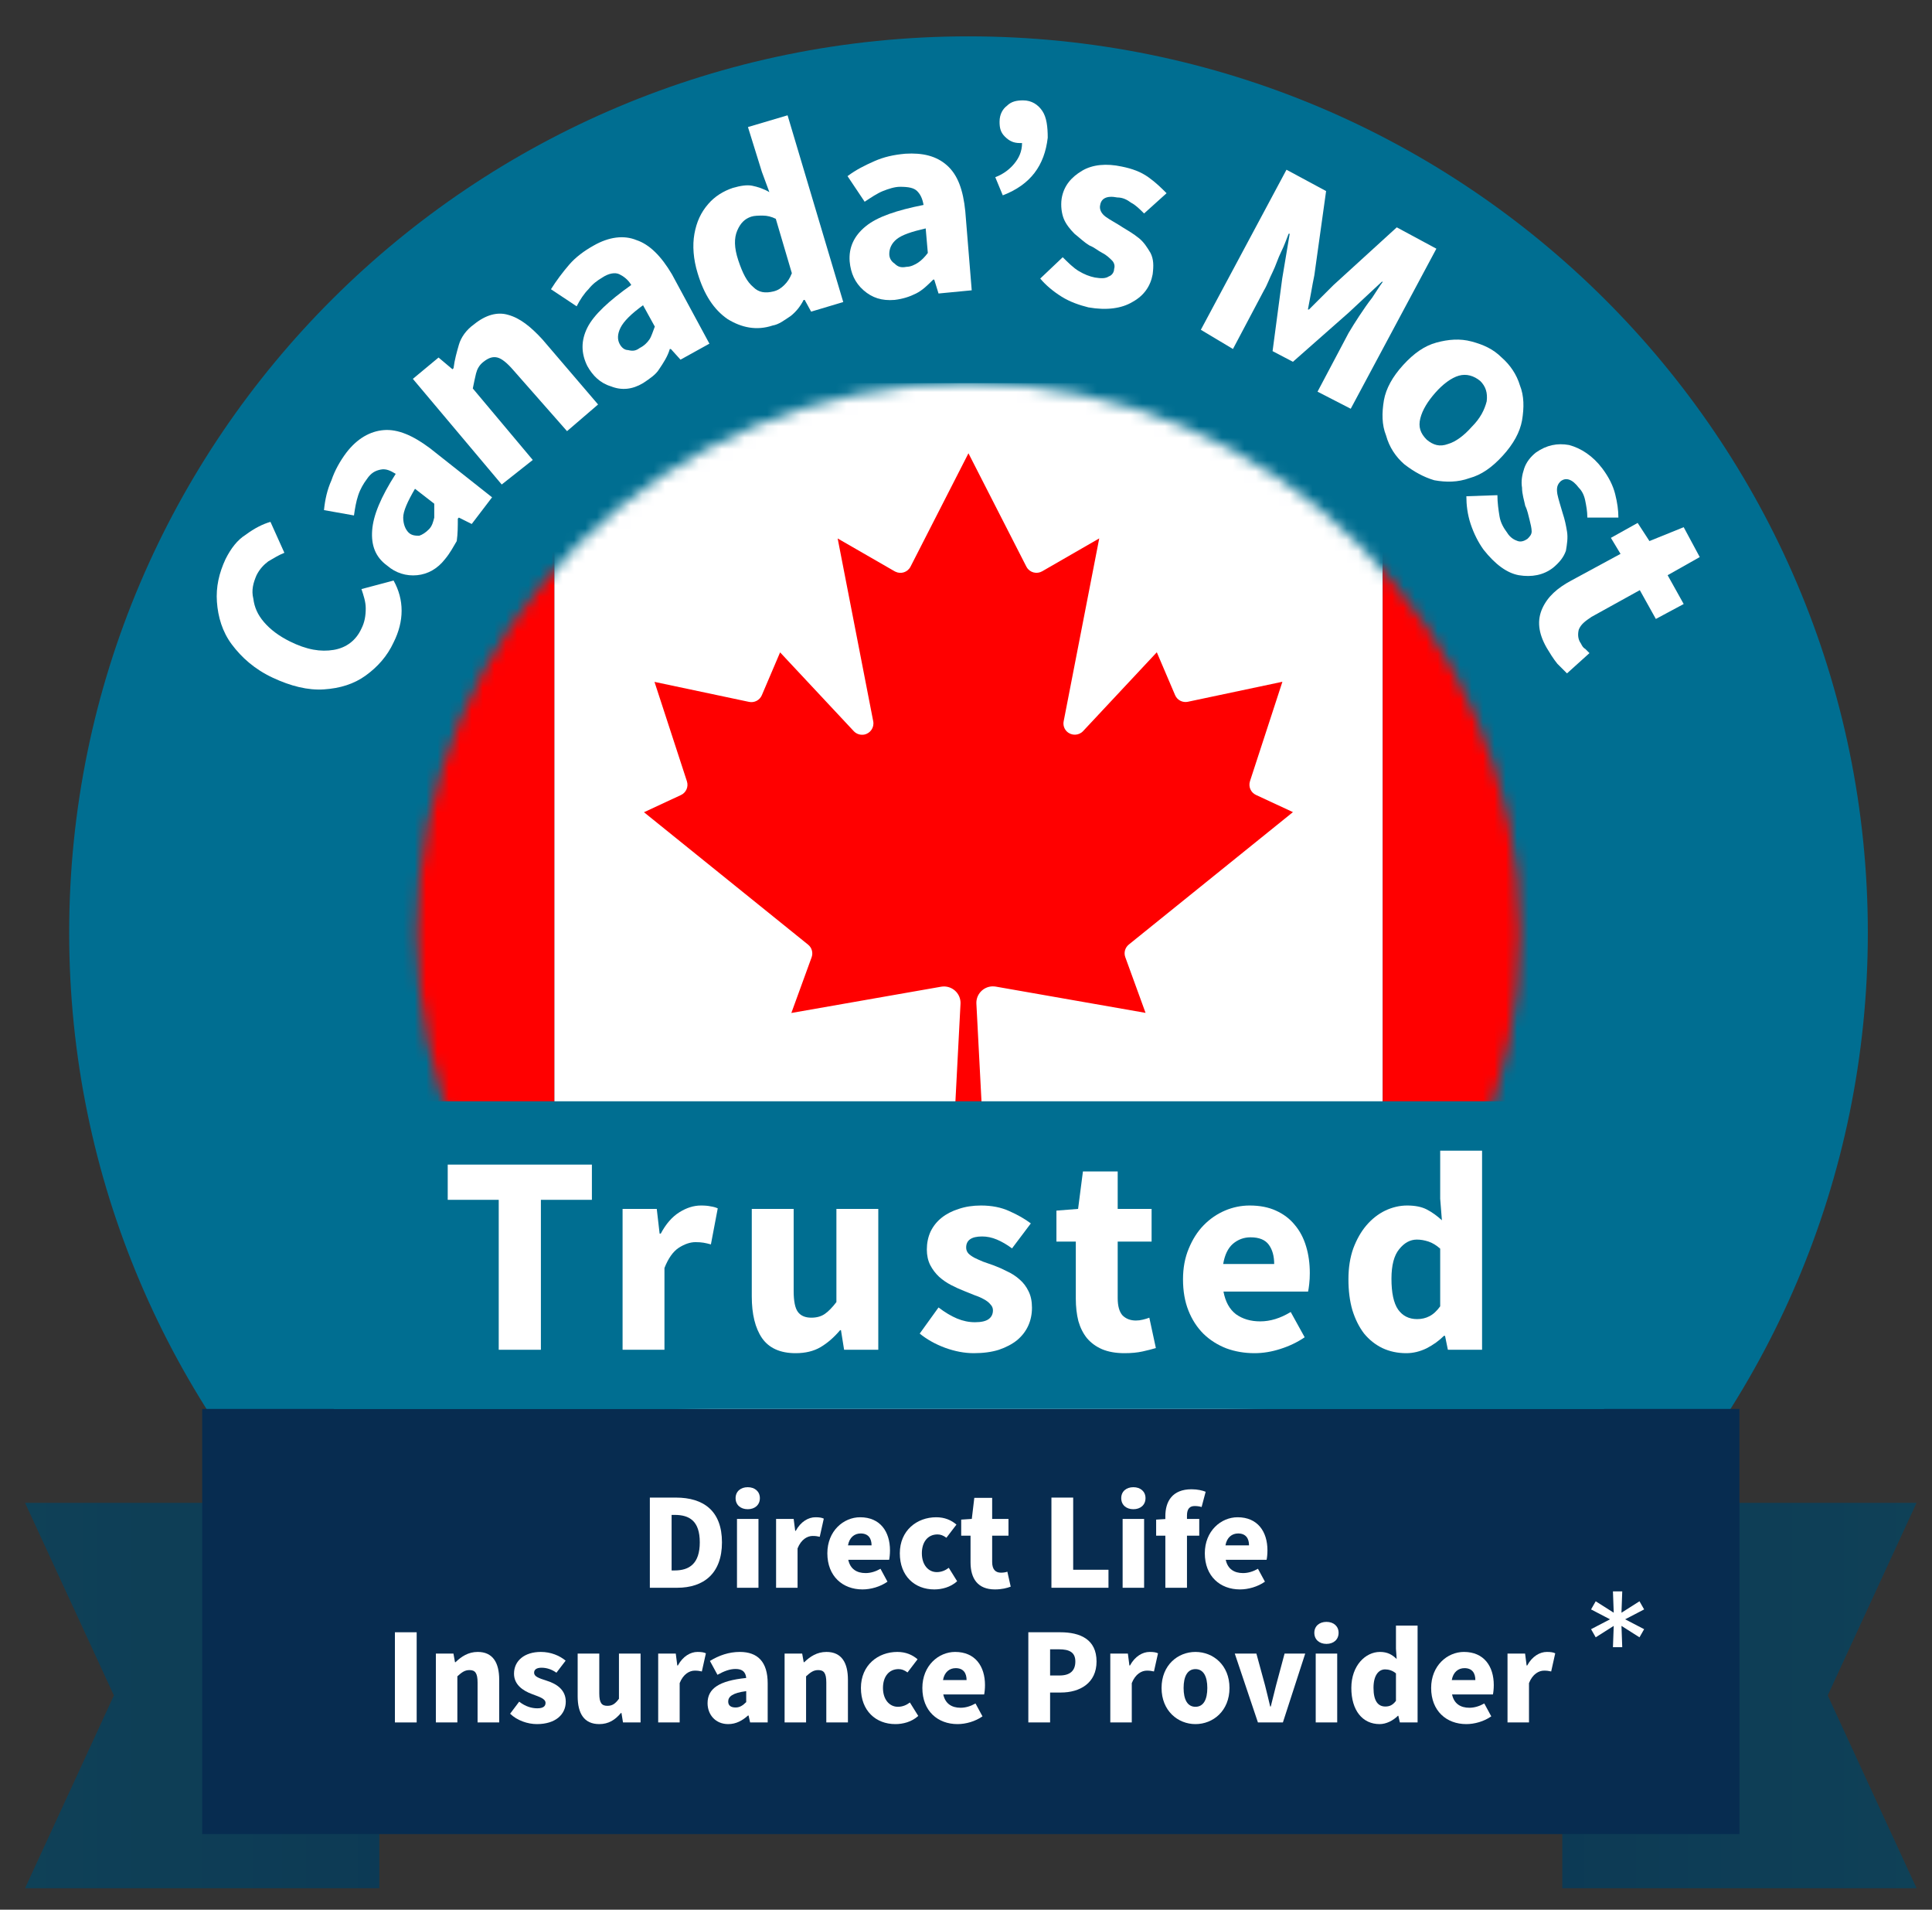 <svg width="170" height="168" viewBox="0 0 170 168" fill="none" xmlns="http://www.w3.org/2000/svg">
<rect x="0" y="0" width="170" height="168" fill="#333333" stroke="none"/>
<path d="M85.221 160.901C128.925 160.901 164.354 125.598 164.354 82.049C164.354 38.501 128.925 3.198 85.221 3.198C41.516 3.198 6.087 38.501 6.087 82.049C6.087 125.598 41.516 160.901 85.221 160.901Z" fill="#006E91"/>
<path d="M34.632 56.516C34.066 57.737 33.218 58.675 32.182 59.426C31.146 60.177 29.921 60.553 28.508 60.647C27.095 60.741 25.588 60.365 23.986 59.614C22.385 58.863 21.254 57.831 20.406 56.704C19.558 55.578 19.182 54.264 19.087 52.949C18.993 51.635 19.276 50.415 19.841 49.194C20.312 48.256 20.877 47.505 21.631 47.035C22.385 46.472 23.138 46.097 23.798 45.909L25.023 48.631C24.551 48.819 24.08 49.101 23.609 49.382C23.233 49.664 22.856 50.039 22.573 50.602C22.291 51.26 22.102 51.917 22.291 52.668C22.385 53.419 22.667 54.076 23.233 54.733C23.798 55.39 24.551 55.953 25.494 56.422C27.001 57.173 28.226 57.361 29.356 57.173C30.486 56.986 31.334 56.329 31.805 55.296C32.088 54.733 32.182 54.17 32.182 53.513C32.182 52.949 31.994 52.386 31.805 51.823L34.632 51.072C35.574 52.761 35.574 54.639 34.632 56.516Z" fill="white"/>
<path d="M39.153 49.194C38.494 50.039 37.646 50.509 36.704 50.602C35.762 50.696 34.82 50.415 34.066 49.758C33.03 49.007 32.653 47.974 32.747 46.66C32.841 45.346 33.501 43.75 34.82 41.685C34.349 41.403 33.972 41.215 33.501 41.309C33.03 41.403 32.653 41.591 32.276 42.154C31.994 42.53 31.711 42.999 31.522 43.562C31.334 44.125 31.24 44.689 31.146 45.346L28.508 44.876C28.602 43.938 28.79 43.093 29.167 42.248C29.45 41.403 29.921 40.558 30.486 39.807C31.428 38.587 32.559 37.93 33.783 37.836C35.008 37.742 36.327 38.305 37.834 39.432L43.298 43.75L41.508 46.097L40.378 45.533L40.284 45.627C40.284 46.284 40.284 46.941 40.19 47.599C39.907 48.068 39.624 48.631 39.153 49.194ZM37.74 46.566C38.023 46.284 38.117 45.909 38.211 45.533C38.211 45.158 38.211 44.782 38.211 44.313L36.515 42.999C35.856 44.125 35.479 44.97 35.479 45.533C35.479 46.097 35.667 46.566 35.95 46.848C36.233 47.129 36.61 47.129 36.892 47.129C37.175 47.035 37.458 46.848 37.74 46.566Z" fill="white"/>
<path d="M44.147 42.623L36.328 33.33L38.589 31.453L39.813 32.485L39.908 32.392C40.002 31.64 40.19 30.983 40.379 30.326C40.567 29.669 41.038 29.012 41.698 28.543C42.734 27.698 43.77 27.416 44.712 27.698C45.749 27.98 46.691 28.73 47.727 29.857L52.626 35.583L49.894 37.93L45.183 32.579C44.618 31.922 44.147 31.547 43.77 31.453C43.393 31.359 43.017 31.453 42.545 31.828C42.169 32.11 41.98 32.485 41.886 32.861C41.792 33.236 41.698 33.706 41.603 34.175L46.879 40.464L44.147 42.623Z" fill="white"/>
<path d="M56.582 33.706C55.64 34.269 54.698 34.363 53.756 33.987C52.814 33.706 52.154 33.049 51.683 32.204C51.118 31.077 51.118 29.951 51.683 28.824C52.248 27.698 53.567 26.478 55.546 25.07C55.263 24.6 54.886 24.319 54.51 24.131C54.133 23.943 53.567 24.037 53.002 24.413C52.531 24.694 52.154 24.976 51.778 25.445C51.401 25.82 51.024 26.384 50.741 26.947L48.48 25.445C48.951 24.694 49.517 23.943 50.082 23.286C50.647 22.629 51.401 22.066 52.248 21.596C53.567 20.845 54.886 20.658 56.017 21.127C57.147 21.503 58.184 22.535 59.126 24.131L62.423 30.233L59.879 31.641L59.031 30.702H58.937C58.749 31.359 58.372 31.922 57.995 32.485C57.712 32.955 57.147 33.33 56.582 33.706ZM56.299 30.608C56.676 30.42 56.959 30.139 57.147 29.857C57.336 29.575 57.43 29.2 57.618 28.731L56.582 26.853C55.546 27.604 54.886 28.261 54.604 28.824C54.321 29.388 54.321 29.857 54.51 30.233C54.698 30.608 54.98 30.796 55.263 30.796C55.64 30.89 55.923 30.89 56.299 30.608Z" fill="white"/>
<path d="M67.981 28.637C66.568 29.106 65.249 28.824 64.024 28.073C62.8 27.229 61.952 25.914 61.387 24.037C61.01 22.817 60.916 21.596 61.104 20.564C61.292 19.531 61.669 18.686 62.329 17.935C62.894 17.278 63.648 16.809 64.495 16.527C65.155 16.34 65.72 16.246 66.191 16.34C66.662 16.433 67.227 16.621 67.698 16.903L67.039 15.119L65.814 11.177L69.3 10.144L74.199 26.572L71.373 27.416L70.807 26.384H70.713C70.43 26.947 70.054 27.416 69.583 27.792C69.017 28.167 68.546 28.543 67.981 28.637ZM68.075 25.633C68.452 25.539 68.735 25.351 69.017 25.07C69.3 24.788 69.488 24.506 69.677 24.037L68.264 19.25C67.887 19.062 67.51 18.968 67.133 18.968C66.756 18.968 66.38 18.968 66.097 19.062C65.532 19.25 65.155 19.625 64.872 20.282C64.59 20.939 64.59 21.784 64.966 22.91C65.343 24.037 65.72 24.788 66.285 25.257C66.756 25.727 67.322 25.82 68.075 25.633Z" fill="white"/>
<path d="M78.721 26.384C77.59 26.478 76.742 26.196 75.989 25.539C75.235 24.882 74.858 24.037 74.764 23.004C74.67 21.784 75.141 20.751 76.177 19.907C77.213 19.062 78.909 18.498 81.264 18.029C81.17 17.466 80.981 17.09 80.699 16.809C80.416 16.527 79.945 16.433 79.192 16.433C78.721 16.433 78.155 16.621 77.684 16.809C77.213 16.997 76.648 17.372 76.083 17.748L74.575 15.495C75.329 14.931 76.083 14.556 76.931 14.181C77.778 13.805 78.626 13.617 79.663 13.523C81.17 13.43 82.395 13.711 83.337 14.556C84.279 15.401 84.75 16.715 84.938 18.592L85.504 25.539L82.583 25.82L82.206 24.6H82.112C81.641 25.07 81.17 25.539 80.605 25.82C80.039 26.102 79.474 26.29 78.721 26.384ZM79.757 23.474C80.134 23.474 80.51 23.286 80.793 23.098C81.076 22.91 81.358 22.629 81.641 22.253L81.453 20.094C80.228 20.376 79.38 20.658 78.909 21.033C78.438 21.409 78.249 21.878 78.249 22.347C78.249 22.723 78.438 23.004 78.721 23.192C79.003 23.474 79.286 23.568 79.757 23.474Z" fill="white"/>
<path d="M88.236 17.184L87.576 15.589C88.33 15.307 88.895 14.838 89.272 14.368C89.649 13.899 89.931 13.336 89.931 12.585C89.837 12.585 89.837 12.585 89.743 12.585C89.178 12.585 88.801 12.397 88.424 12.021C88.047 11.646 87.953 11.271 87.953 10.707C87.953 10.05 88.236 9.581 88.612 9.299C88.989 8.924 89.46 8.83 90.026 8.83C90.779 8.83 91.344 9.205 91.721 9.769C92.098 10.332 92.192 11.177 92.192 12.115C91.91 14.556 90.685 16.246 88.236 17.184Z" fill="white"/>
<path d="M95.772 27.041C95.018 26.853 94.17 26.572 93.417 26.102C92.663 25.633 92.004 25.07 91.532 24.506L93.511 22.629C93.982 23.098 94.453 23.568 94.924 23.849C95.395 24.131 95.866 24.319 96.337 24.413C96.902 24.506 97.279 24.506 97.562 24.319C97.844 24.225 98.033 23.943 98.033 23.662C98.127 23.38 98.033 23.098 97.844 22.91C97.656 22.723 97.373 22.441 96.996 22.253C96.62 22.066 96.337 21.784 95.866 21.596C95.395 21.315 95.018 20.939 94.547 20.564C94.17 20.188 93.793 19.719 93.605 19.25C93.417 18.78 93.322 18.123 93.417 17.466C93.605 16.34 94.264 15.589 95.207 15.025C96.149 14.462 97.373 14.368 98.692 14.65C99.634 14.838 100.388 15.119 101.047 15.589C101.707 16.058 102.178 16.527 102.649 16.997L100.671 18.78C100.294 18.405 99.917 18.029 99.54 17.841C99.163 17.56 98.786 17.372 98.315 17.372C97.373 17.184 96.902 17.466 96.808 18.029C96.714 18.405 96.902 18.78 97.279 19.062C97.656 19.343 98.221 19.625 98.786 20C99.257 20.282 99.728 20.564 100.2 20.939C100.671 21.315 100.953 21.784 101.236 22.253C101.518 22.817 101.518 23.38 101.424 24.131C101.236 25.163 100.671 26.008 99.634 26.572C98.692 27.135 97.373 27.323 95.772 27.041Z" fill="white"/>
<path d="M105.664 29.012L113.2 14.931L116.686 16.809L115.65 24.225C115.556 24.694 115.461 25.163 115.367 25.727C115.273 26.196 115.179 26.759 115.085 27.229H115.179C115.556 26.853 115.932 26.478 116.309 26.102C116.686 25.727 117.063 25.351 117.345 25.07L122.904 20L126.389 21.878L118.853 35.959L115.932 34.457L118.664 29.294C118.947 28.824 119.23 28.355 119.606 27.792C119.983 27.229 120.36 26.665 120.737 26.196C121.114 25.633 121.396 25.163 121.679 24.788H121.585L118.664 27.51L113.766 31.828L111.976 30.89L112.824 24.506L113.483 20.564H113.389C113.2 21.033 113.012 21.596 112.729 22.16C112.447 22.723 112.258 23.38 111.976 23.943C111.693 24.506 111.505 25.07 111.222 25.539L108.49 30.702L105.664 29.012Z" fill="white"/>
<path d="M123.563 40.84C122.809 40.183 122.244 39.338 121.961 38.306C121.585 37.367 121.585 36.334 121.773 35.208C121.961 34.175 122.527 33.142 123.469 32.11C124.411 31.077 125.353 30.42 126.389 30.139C127.425 29.857 128.462 29.763 129.498 30.045C130.534 30.326 131.382 30.702 132.136 31.453C132.889 32.11 133.455 32.955 133.737 33.894C134.114 34.832 134.114 35.865 133.926 36.991C133.737 38.024 133.172 39.056 132.23 40.089C131.288 41.122 130.346 41.779 129.309 42.06C128.273 42.436 127.237 42.436 126.201 42.248C125.259 41.966 124.411 41.497 123.563 40.84ZM125.541 38.681C126.106 39.15 126.672 39.338 127.425 39.056C128.085 38.869 128.838 38.306 129.498 37.554C130.252 36.803 130.628 36.053 130.817 35.302C130.911 34.551 130.723 33.987 130.252 33.518C129.686 33.049 129.027 32.861 128.367 33.049C127.708 33.236 126.954 33.8 126.295 34.551C125.635 35.302 125.164 36.053 124.976 36.803C124.788 37.554 124.976 38.118 125.541 38.681Z" fill="white"/>
<path d="M130.535 48.35C130.064 47.693 129.687 46.942 129.404 46.097C129.122 45.252 129.028 44.407 129.028 43.656L131.76 43.562C131.76 44.219 131.854 44.876 131.948 45.44C132.042 46.003 132.325 46.472 132.607 46.848C132.89 47.317 133.267 47.505 133.55 47.599C133.832 47.693 134.115 47.599 134.397 47.411C134.586 47.223 134.774 47.035 134.774 46.754C134.774 46.472 134.68 46.097 134.586 45.721C134.492 45.346 134.397 44.876 134.209 44.501C134.115 44.032 133.926 43.468 133.926 42.905C133.832 42.342 133.926 41.779 134.115 41.215C134.303 40.652 134.68 40.183 135.151 39.807C136.093 39.15 137.035 38.963 138.071 39.15C139.108 39.432 140.144 40.089 140.992 41.215C141.557 41.966 141.934 42.717 142.122 43.468C142.311 44.219 142.405 44.876 142.405 45.533H139.673C139.673 44.97 139.579 44.501 139.485 44.032C139.39 43.562 139.202 43.187 138.919 42.905C138.354 42.154 137.789 41.966 137.318 42.342C137.035 42.623 136.941 42.905 137.035 43.468C137.129 43.938 137.318 44.501 137.506 45.158C137.695 45.721 137.789 46.191 137.883 46.754C137.977 47.317 137.883 47.88 137.789 48.444C137.6 49.007 137.224 49.476 136.658 49.946C135.81 50.603 134.774 50.79 133.644 50.603C132.607 50.415 131.571 49.664 130.535 48.35Z" fill="white"/>
<path d="M136.093 56.986C135.339 55.671 135.245 54.545 135.716 53.512C136.187 52.48 137.035 51.729 138.259 51.072L142.593 48.725L141.745 47.317L144.1 46.003L145.137 47.599L148.151 46.378L149.564 49.007L146.738 50.602L148.151 53.137L145.702 54.451L144.289 51.917L140.049 54.263C139.484 54.639 139.107 54.92 138.919 55.39C138.825 55.765 138.825 56.235 139.107 56.61C139.202 56.798 139.296 56.986 139.484 57.08C139.673 57.267 139.767 57.361 139.861 57.455L137.883 59.239C137.694 59.051 137.412 58.769 137.035 58.394C136.658 57.924 136.375 57.455 136.093 56.986Z" fill="white"/>
<mask id="mask0_256_1772" style="mask-type:luminance" maskUnits="userSpaceOnUse" x="36" y="33" width="98" height="98">
<path d="M85.22 130.393C112.015 130.393 133.737 108.749 133.737 82.049C133.737 55.35 112.015 33.706 85.22 33.706C58.425 33.706 36.704 55.35 36.704 82.049C36.704 108.749 58.425 130.393 85.22 130.393Z" fill="white"/>
</mask>
<g mask="url(#mask0_256_1772)">
<path fill-rule="evenodd" clip-rule="evenodd" d="M48.774 33.706H121.665V130.393H48.774V33.706Z" fill="white"/>
<path fill-rule="evenodd" clip-rule="evenodd" d="M12.446 33.706H48.775V130.393H12.446V33.706Z" fill="#FF0000"/>
<path fill-rule="evenodd" clip-rule="evenodd" d="M121.666 33.706H157.995V130.393H121.666V33.706Z" fill="#FF0000"/>
<path d="M86.603 101.49L85.914 88.292C85.875 87.49 86.501 86.813 87.302 86.774C87.409 86.774 87.51 86.774 87.617 86.794L100.799 89.105L99.019 84.212C98.868 83.811 98.994 83.366 99.324 83.096L113.768 71.445L110.512 69.931C110.056 69.719 109.833 69.201 109.988 68.723L112.841 59.977L104.52 61.737C104.055 61.834 103.589 61.592 103.4 61.157L101.789 57.382L95.297 64.324C94.919 64.72 94.288 64.739 93.885 64.362C93.638 64.13 93.526 63.787 93.594 63.453L96.724 47.365L91.707 50.256C91.232 50.531 90.62 50.377 90.344 49.903C90.334 49.883 90.324 49.864 90.31 49.845L85.216 39.876L80.121 49.845C79.874 50.338 79.277 50.536 78.782 50.289C78.763 50.28 78.743 50.27 78.724 50.26L73.707 47.37L76.837 63.458C76.939 64 76.585 64.517 76.046 64.623C75.711 64.686 75.367 64.575 75.134 64.333L68.642 57.391L67.032 61.167C66.842 61.602 66.377 61.844 65.911 61.747L57.59 59.987L60.443 68.733C60.598 69.211 60.375 69.728 59.919 69.941L56.664 71.454L71.107 83.105C71.437 83.371 71.563 83.821 71.413 84.222L69.632 89.114L82.814 86.803C83.61 86.668 84.362 87.2 84.498 87.988C84.517 88.089 84.522 88.196 84.517 88.302L83.828 101.5H86.589L86.603 101.49Z" fill="#FF0000"/>
</g>
<path d="M168.641 132.209H137.468V166.109H168.641L160.825 149.151L168.641 132.209Z" fill="url(#paint0_linear_256_1772)"/>
<path d="M2.205 132.209H33.378V166.109H2.205L10.022 149.151L2.205 132.209Z" fill="url(#paint1_linear_256_1772)"/>
<path d="M153.055 123.948H17.792V161.349H153.055V123.948Z" fill="#072C50"/>
<path d="M141.926 144.909L141.994 143.034L140.409 144.04L140 143.324L141.67 142.455L140 141.585L140.409 140.869L141.994 141.875L141.926 140H142.744L142.676 141.875L144.261 140.869L144.67 141.585L143 142.455L144.67 143.324L144.261 144.04L142.676 143.034L142.744 144.909H141.926Z" fill="white"/>
<path d="M57.181 139.68H59.587C61.919 139.68 63.527 138.425 63.527 135.683C63.527 132.929 61.919 131.747 59.477 131.747H57.181V139.68ZM59.096 138.157V133.27H59.366C60.655 133.27 61.575 133.794 61.575 135.683C61.575 137.56 60.655 138.157 59.366 138.157H59.096Z" fill="white"/>
<path d="M64.849 139.68H66.739V133.623H64.849V139.68ZM65.794 132.77C66.42 132.77 66.862 132.392 66.862 131.795C66.862 131.21 66.42 130.833 65.794 130.833C65.168 130.833 64.726 131.21 64.726 131.795C64.726 132.392 65.168 132.77 65.794 132.77Z" fill="white"/>
<path d="M68.289 139.68H70.179V136.219C70.498 135.415 71.051 135.122 71.505 135.122C71.775 135.122 71.91 135.147 72.131 135.195L72.487 133.599C72.315 133.514 72.106 133.477 71.75 133.477C71.137 133.477 70.462 133.855 70.02 134.671H69.971L69.836 133.623H68.289V139.68Z" fill="white"/>
<path d="M75.893 139.826C76.617 139.826 77.452 139.595 78.09 139.144L77.476 138.01C77.047 138.254 76.605 138.388 76.163 138.388C75.39 138.388 74.813 138.035 74.641 137.218H78.237C78.274 137.048 78.311 136.731 78.311 136.39C78.311 134.744 77.452 133.477 75.684 133.477C74.224 133.477 72.8 134.683 72.8 136.646C72.8 138.669 74.15 139.826 75.893 139.826ZM74.616 135.951C74.739 135.244 75.193 134.903 75.733 134.903C76.421 134.903 76.691 135.354 76.691 135.951H74.616Z" fill="white"/>
<path d="M82.208 139.826C82.859 139.826 83.632 139.643 84.221 139.107L83.485 137.925C83.178 138.157 82.834 138.303 82.429 138.303C81.68 138.303 81.116 137.657 81.116 136.646C81.116 135.646 81.644 134.988 82.49 134.988C82.76 134.988 82.994 135.073 83.276 135.281L84.16 134.123C83.706 133.733 83.129 133.477 82.38 133.477C80.686 133.477 79.177 134.635 79.177 136.646C79.177 138.656 80.49 139.826 82.208 139.826Z" fill="white"/>
<path d="M87.547 139.826C88.148 139.826 88.615 139.704 88.934 139.582L88.639 138.266C88.48 138.327 88.271 138.352 88.075 138.352C87.621 138.352 87.302 138.096 87.302 137.413V135.098H88.738V133.623H87.302V131.771H85.731L85.51 133.623L84.577 133.684V135.098H85.399V137.438C85.399 138.863 86.025 139.826 87.547 139.826Z" fill="white"/>
<path d="M92.517 139.68H97.537V138.096H94.431V131.747H92.517V139.68Z" fill="white"/>
<path d="M98.782 139.68H100.672V133.623H98.782V139.68ZM99.727 132.77C100.353 132.77 100.795 132.392 100.795 131.795C100.795 131.21 100.353 130.833 99.727 130.833C99.101 130.833 98.659 131.21 98.659 131.795C98.659 132.392 99.101 132.77 99.727 132.77Z" fill="white"/>
<path d="M102.541 139.68H104.444V135.098H105.524V133.623H104.444V133.319C104.444 132.721 104.701 132.49 105.119 132.49C105.327 132.49 105.524 132.514 105.732 132.575L106.088 131.235C105.818 131.125 105.376 131.015 104.849 131.015C103.143 131.015 102.541 132.1 102.541 133.38V133.635L101.731 133.684V135.098H102.541V139.68Z" fill="white"/>
<path d="M109.107 139.826C109.831 139.826 110.665 139.595 111.304 139.144L110.69 138.01C110.26 138.254 109.818 138.388 109.377 138.388C108.603 138.388 108.026 138.035 107.855 137.218H111.451C111.488 137.048 111.525 136.731 111.525 136.39C111.525 134.744 110.665 133.477 108.898 133.477C107.437 133.477 106.014 134.683 106.014 136.646C106.014 138.669 107.364 139.826 109.107 139.826ZM107.83 135.951C107.953 135.244 108.407 134.903 108.947 134.903C109.634 134.903 109.904 135.354 109.904 135.951H107.83Z" fill="white"/>
<path d="M34.749 151.528H36.664V143.595H34.749V151.528Z" fill="white"/>
<path d="M38.354 151.528H40.244V147.47C40.624 147.129 40.882 146.922 41.312 146.922C41.803 146.922 42.023 147.177 42.023 148.018V151.528H43.926V147.775C43.926 146.263 43.361 145.325 42.036 145.325C41.201 145.325 40.587 145.739 40.084 146.227H40.035L39.9 145.471H38.354V151.528Z" fill="white"/>
<path d="M47.242 151.674C48.899 151.674 49.783 150.809 49.783 149.7C49.783 148.701 49.047 148.152 48.114 147.86C47.34 147.616 46.997 147.47 46.997 147.153C46.997 146.885 47.206 146.714 47.647 146.714C48.065 146.714 48.519 146.836 48.961 147.153L49.771 146.093C49.243 145.654 48.482 145.325 47.586 145.325C46.162 145.325 45.229 146.093 45.229 147.238C45.229 148.177 45.966 148.725 46.837 149.042C47.488 149.286 48.003 149.444 48.003 149.81C48.003 150.102 47.795 150.285 47.279 150.285C46.8 150.285 46.248 150.139 45.684 149.7L44.886 150.76C45.499 151.357 46.432 151.674 47.242 151.674Z" fill="white"/>
<path d="M52.732 151.674C53.555 151.674 54.132 151.297 54.635 150.699H54.684L54.819 151.528H56.365V145.471H54.463V149.444C54.132 149.895 53.874 150.066 53.444 150.066C52.953 150.066 52.732 149.822 52.732 148.981V145.471H50.83V149.225C50.83 150.736 51.394 151.674 52.732 151.674Z" fill="white"/>
<path d="M57.915 151.528H59.805V148.067C60.124 147.263 60.677 146.97 61.131 146.97C61.401 146.97 61.536 146.995 61.757 147.043L62.113 145.447C61.941 145.362 61.732 145.325 61.376 145.325C60.763 145.325 60.088 145.703 59.646 146.519H59.597L59.462 145.471H57.915V151.528Z" fill="white"/>
<path d="M64.076 151.674C64.764 151.674 65.316 151.37 65.819 150.919H65.868L66.003 151.528H67.55V148.091C67.55 146.19 66.666 145.325 65.095 145.325C64.138 145.325 63.266 145.63 62.468 146.117L63.131 147.336C63.745 146.995 64.236 146.824 64.727 146.824C65.353 146.824 65.611 147.117 65.66 147.616C63.254 147.86 62.26 148.555 62.26 149.834C62.26 150.846 62.959 151.674 64.076 151.674ZM64.727 150.212C64.309 150.212 64.076 150.041 64.076 149.688C64.076 149.261 64.445 148.932 65.66 148.774V149.737C65.365 150.029 65.107 150.212 64.727 150.212Z" fill="white"/>
<path d="M69.038 151.528H70.928V147.47C71.309 147.129 71.567 146.922 71.996 146.922C72.487 146.922 72.708 147.177 72.708 148.018V151.528H74.611V147.775C74.611 146.263 74.046 145.325 72.72 145.325C71.886 145.325 71.272 145.739 70.769 146.227H70.72L70.585 145.471H69.038V151.528Z" fill="white"/>
<path d="M78.786 151.674C79.437 151.674 80.21 151.492 80.799 150.955L80.063 149.773C79.756 150.005 79.412 150.151 79.007 150.151C78.258 150.151 77.694 149.505 77.694 148.494C77.694 147.494 78.222 146.836 79.068 146.836C79.338 146.836 79.572 146.922 79.854 147.129L80.738 145.971C80.284 145.581 79.707 145.325 78.958 145.325C77.264 145.325 75.754 146.483 75.754 148.494C75.754 150.504 77.068 151.674 78.786 151.674Z" fill="white"/>
<path d="M84.253 151.674C84.977 151.674 85.812 151.443 86.45 150.992L85.837 149.859C85.407 150.102 84.965 150.236 84.523 150.236C83.75 150.236 83.173 149.883 83.001 149.066H86.597C86.634 148.896 86.671 148.579 86.671 148.238C86.671 146.593 85.812 145.325 84.045 145.325C82.584 145.325 81.16 146.532 81.16 148.494C81.16 150.517 82.51 151.674 84.253 151.674ZM82.977 147.799C83.1 147.092 83.554 146.751 84.094 146.751C84.781 146.751 85.051 147.202 85.051 147.799H82.977Z" fill="white"/>
<path d="M90.485 151.528H92.4V148.896H93.345C95.026 148.896 96.487 148.067 96.487 146.166C96.487 144.216 95.051 143.595 93.296 143.595H90.485V151.528ZM92.4 147.397V145.094H93.185C94.118 145.094 94.621 145.374 94.621 146.166C94.621 146.958 94.179 147.397 93.234 147.397H92.4Z" fill="white"/>
<path d="M97.697 151.528H99.587V148.067C99.906 147.263 100.459 146.97 100.913 146.97C101.183 146.97 101.318 146.995 101.539 147.043L101.895 145.447C101.723 145.362 101.514 145.325 101.158 145.325C100.545 145.325 99.87 145.703 99.428 146.519H99.379L99.244 145.471H97.697V151.528Z" fill="white"/>
<path d="M105.19 151.674C106.749 151.674 108.185 150.504 108.185 148.494C108.185 146.483 106.749 145.325 105.19 145.325C103.644 145.325 102.208 146.483 102.208 148.494C102.208 150.504 103.644 151.674 105.19 151.674ZM105.19 150.151C104.479 150.151 104.147 149.505 104.147 148.494C104.147 147.494 104.479 146.836 105.19 146.836C105.902 146.836 106.234 147.494 106.234 148.494C106.234 149.505 105.902 150.151 105.19 150.151Z" fill="white"/>
<path d="M110.687 151.528H112.884L114.848 145.471H113.032L112.283 148.262C112.136 148.859 111.976 149.493 111.817 150.127H111.767C111.62 149.493 111.461 148.859 111.313 148.262L110.552 145.471H108.65L110.687 151.528Z" fill="white"/>
<path d="M115.772 151.528H117.663V145.471H115.772V151.528ZM116.717 144.618C117.343 144.618 117.785 144.24 117.785 143.643C117.785 143.058 117.343 142.681 116.717 142.681C116.091 142.681 115.65 143.058 115.65 143.643C115.65 144.24 116.091 144.618 116.717 144.618Z" fill="white"/>
<path d="M121.397 151.674C121.974 151.674 122.575 151.37 123.005 150.943H123.042L123.177 151.528H124.736V143.01H122.833V145.045L122.895 145.947C122.502 145.569 122.097 145.325 121.422 145.325C120.157 145.325 118.906 146.519 118.906 148.494C118.906 150.468 119.887 151.674 121.397 151.674ZM121.9 150.127C121.25 150.127 120.857 149.639 120.857 148.481C120.857 147.348 121.336 146.861 121.876 146.861C122.183 146.861 122.539 146.958 122.833 147.214V149.627C122.551 150.005 122.269 150.127 121.9 150.127Z" fill="white"/>
<path d="M129.022 151.674C129.746 151.674 130.58 151.443 131.219 150.992L130.605 149.859C130.175 150.102 129.733 150.236 129.292 150.236C128.518 150.236 127.942 149.883 127.77 149.066H131.366C131.403 148.896 131.44 148.579 131.44 148.238C131.44 146.593 130.58 145.325 128.813 145.325C127.352 145.325 125.929 146.532 125.929 148.494C125.929 150.517 127.279 151.674 129.022 151.674ZM127.745 147.799C127.868 147.092 128.322 146.751 128.862 146.751C129.549 146.751 129.819 147.202 129.819 147.799H127.745Z" fill="white"/>
<path d="M132.649 151.528H134.539V148.067C134.858 147.263 135.411 146.97 135.865 146.97C136.135 146.97 136.27 146.995 136.491 147.043L136.847 145.447C136.675 145.362 136.466 145.325 136.11 145.325C135.496 145.325 134.821 145.703 134.38 146.519H134.33L134.195 145.471H132.649V151.528Z" fill="white"/>
<rect x="29.367" y="96.883" width="111.78" height="27.065" fill="#006E91"/>
<path d="M123.741 119.043C122.972 119.043 122.27 118.893 121.635 118.593C121.017 118.293 120.482 117.868 120.03 117.319C119.596 116.753 119.253 116.07 119.002 115.27C118.768 114.471 118.651 113.563 118.651 112.547C118.651 111.531 118.793 110.623 119.078 109.824C119.378 109.025 119.763 108.35 120.231 107.8C120.716 107.234 121.267 106.801 121.886 106.501C122.521 106.202 123.164 106.052 123.816 106.052C124.518 106.052 125.095 106.168 125.546 106.401C125.998 106.635 126.44 106.951 126.875 107.351L126.725 105.452V101.23H130.41V118.743H127.402L127.151 117.519H127.051C126.616 117.952 126.106 118.318 125.521 118.618C124.936 118.901 124.343 119.043 123.741 119.043ZM124.694 116.045C125.095 116.045 125.454 115.961 125.772 115.795C126.106 115.628 126.424 115.337 126.725 114.921V109.849C126.39 109.549 126.048 109.341 125.697 109.224C125.346 109.108 125.003 109.05 124.669 109.05C124.084 109.05 123.566 109.333 123.114 109.899C122.663 110.449 122.437 111.315 122.437 112.497C122.437 113.73 122.629 114.629 123.014 115.195C123.415 115.762 123.975 116.045 124.694 116.045Z" fill="white"/>
<path d="M110.388 119.043C109.502 119.043 108.675 118.901 107.906 118.618C107.137 118.318 106.469 117.894 105.9 117.344C105.332 116.778 104.889 116.095 104.572 115.295C104.254 114.496 104.095 113.58 104.095 112.547C104.095 111.548 104.262 110.649 104.597 109.849C104.931 109.033 105.366 108.35 105.9 107.801C106.452 107.234 107.079 106.801 107.781 106.501C108.483 106.202 109.21 106.052 109.962 106.052C110.848 106.052 111.617 106.202 112.269 106.501C112.937 106.801 113.489 107.218 113.923 107.751C114.375 108.284 114.709 108.916 114.926 109.649C115.144 110.365 115.252 111.148 115.252 111.998C115.252 112.331 115.236 112.647 115.202 112.947C115.169 113.247 115.135 113.472 115.102 113.622H107.655C107.823 114.521 108.19 115.187 108.759 115.62C109.344 116.037 110.054 116.245 110.89 116.245C111.776 116.245 112.67 115.97 113.572 115.42L114.801 117.644C114.166 118.077 113.455 118.418 112.67 118.668C111.901 118.918 111.14 119.043 110.388 119.043ZM107.63 111.198H112.118C112.118 110.499 111.96 109.932 111.642 109.499C111.324 109.066 110.789 108.85 110.037 108.85C109.452 108.85 108.934 109.041 108.483 109.424C108.048 109.807 107.764 110.399 107.63 111.198Z" fill="white"/>
<path d="M98.95 119.043C98.181 119.043 97.52 118.926 96.969 118.693C96.434 118.46 95.991 118.135 95.64 117.719C95.306 117.302 95.055 116.803 94.888 116.22C94.737 115.62 94.662 114.962 94.662 114.246V109.224H92.957V106.501L94.863 106.351L95.289 103.054H98.348V106.351H101.331V109.224H98.348V114.196C98.348 114.896 98.49 115.404 98.774 115.72C99.075 116.02 99.468 116.17 99.952 116.17C100.153 116.17 100.354 116.145 100.554 116.095C100.771 116.045 100.964 115.986 101.131 115.92L101.707 118.593C101.373 118.693 100.98 118.793 100.529 118.893C100.078 118.993 99.551 119.043 98.95 119.043Z" fill="white"/>
<path d="M85.691 119.043C84.872 119.043 84.028 118.885 83.158 118.568C82.306 118.252 81.562 117.835 80.927 117.319L82.582 115.021C83.15 115.454 83.693 115.778 84.211 115.995C84.73 116.211 85.256 116.32 85.791 116.32C86.343 116.32 86.744 116.228 86.994 116.045C87.245 115.862 87.371 115.604 87.371 115.27C87.371 115.071 87.295 114.896 87.145 114.746C87.011 114.579 86.819 114.429 86.568 114.296C86.334 114.163 86.067 114.046 85.766 113.946C85.465 113.83 85.156 113.705 84.838 113.572C84.454 113.422 84.069 113.247 83.685 113.047C83.3 112.847 82.95 112.606 82.632 112.322C82.314 112.023 82.055 111.681 81.855 111.298C81.654 110.898 81.554 110.44 81.554 109.924C81.554 109.358 81.662 108.833 81.88 108.35C82.114 107.867 82.44 107.459 82.858 107.126C83.275 106.793 83.777 106.535 84.362 106.352C84.947 106.152 85.599 106.052 86.317 106.052C87.27 106.052 88.106 106.218 88.825 106.551C89.543 106.868 90.17 107.226 90.705 107.626L89.05 109.824C88.599 109.491 88.156 109.233 87.722 109.05C87.287 108.866 86.852 108.775 86.418 108.775C85.482 108.775 85.014 109.1 85.014 109.749C85.014 109.949 85.081 110.124 85.214 110.274C85.348 110.407 85.524 110.532 85.741 110.649C85.975 110.765 86.234 110.882 86.518 110.998C86.819 111.098 87.128 111.207 87.446 111.323C87.847 111.473 88.24 111.648 88.624 111.848C89.025 112.031 89.385 112.264 89.702 112.547C90.037 112.83 90.304 113.18 90.504 113.597C90.705 113.996 90.805 114.479 90.805 115.046C90.805 115.612 90.697 116.136 90.48 116.619C90.262 117.102 89.936 117.527 89.502 117.894C89.067 118.243 88.532 118.526 87.897 118.743C87.262 118.943 86.526 119.043 85.691 119.043Z" fill="white"/>
<path d="M70.011 119.043C68.658 119.043 67.671 118.601 67.053 117.719C66.451 116.836 66.15 115.612 66.15 114.046V106.352H69.836V113.572C69.836 114.471 69.961 115.087 70.212 115.42C70.463 115.753 70.856 115.92 71.391 115.92C71.859 115.92 72.251 115.812 72.569 115.595C72.886 115.379 73.229 115.029 73.597 114.546V106.352H77.282V118.743H74.274L73.998 117.019H73.923C73.388 117.652 72.811 118.152 72.193 118.518C71.591 118.868 70.864 119.043 70.011 119.043Z" fill="white"/>
<path d="M54.782 118.743V106.352H57.79L58.041 108.525H58.141C58.593 107.676 59.136 107.051 59.771 106.651C60.406 106.252 61.041 106.052 61.677 106.052C62.028 106.052 62.312 106.077 62.529 106.127C62.763 106.16 62.972 106.218 63.156 106.302L62.554 109.474C62.32 109.408 62.103 109.358 61.902 109.324C61.702 109.291 61.468 109.275 61.2 109.275C60.732 109.275 60.239 109.441 59.721 109.774C59.219 110.107 58.802 110.699 58.467 111.548V118.743H54.782Z" fill="white"/>
<path d="M43.884 118.743V105.552H39.396V102.454H52.082V105.552H47.594V118.743H43.884Z" fill="white"/>
<defs>
<linearGradient id="paint0_linear_256_1772" x1="205.707" y1="149.151" x2="73.046" y2="149.151" gradientUnits="userSpaceOnUse">
<stop stop-color="#12495A"/>
<stop offset="1" stop-color="#072C50"/>
</linearGradient>
<linearGradient id="paint1_linear_256_1772" x1="-34.861" y1="149.151" x2="97.801" y2="149.151" gradientUnits="userSpaceOnUse">
<stop stop-color="#12495A"/>
<stop offset="1" stop-color="#072C50"/>
</linearGradient>
</defs>
</svg>
